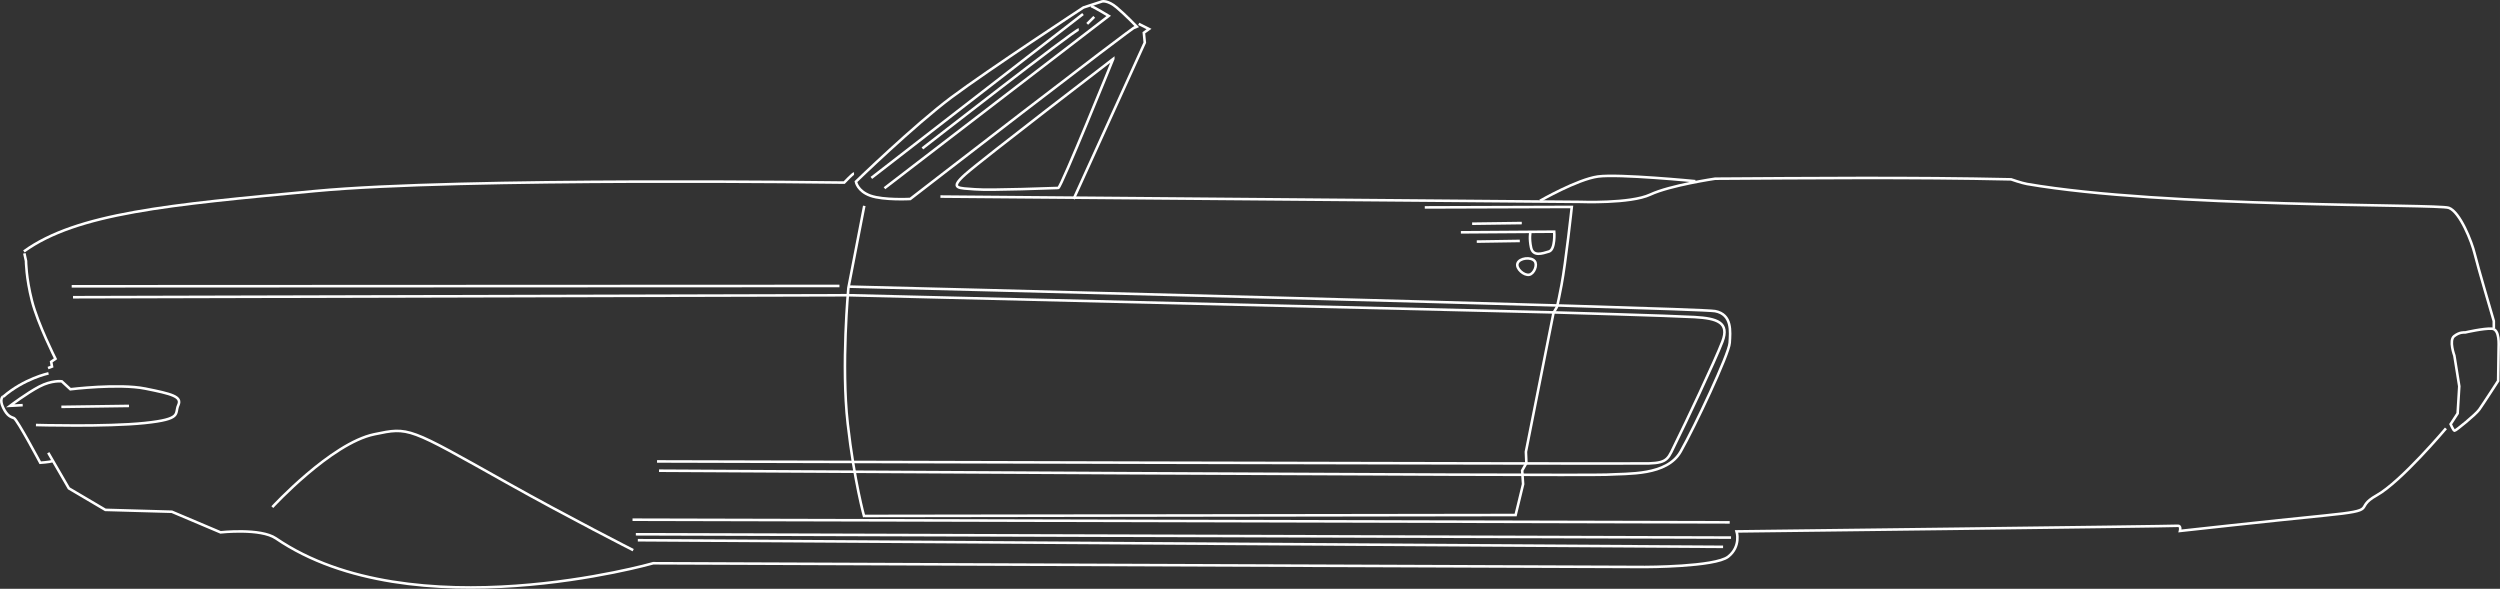 <?xml version="1.0" encoding="UTF-8" standalone="no"?>
<!-- Created with Inkscape (http://www.inkscape.org/) -->

<svg
   width="255.784mm"
   height="60.239mm"
   viewBox="0 0 966.742 227.675"
   version="1.1"
   id="svg1"
   xml:space="preserve"
   xmlns="http://www.w3.org/2000/svg"
   xmlns:svg="http://www.w3.org/2000/svg"><rect x="0" y="0" width="966.742" height="227.675" fill="#333333" stroke="none"/><defs
     id="defs1" /><path
     style="fill:none;stroke:#ffffff;paint-order:stroke fill markers"
     d="M 27.723,110.71 324.612,110.582"
     id="path1" /><path
     style="fill:none;stroke:#ffffff;paint-order:stroke fill markers"
     d="m 28.235,114.935 300.09,-0.768 273.205,6.657 c 0,0 45.065,1.28 53.77,1.792 8.706,0.512 13.571,2.048 10.754,9.474 -2.817,7.425 -14.851,32.774 -17.923,38.919 -3.073,6.145 -2.817,7.938 -10.498,8.194 -7.681,0.256 -383.562,-0.768 -383.562,-0.768"
     id="path2" /><path
     style="fill:none;stroke:#ffffff;paint-order:stroke fill markers"
     d="m 254.839,182.019 c 0,0 357.957,2.048 366.406,1.536 8.45,-0.512 23.3,0.512 28.678,-8.962 5.377,-9.474 18.692,-37.639 18.948,-41.992 0.256,-4.353 1.024,-11.01 -5.633,-12.29 -6.657,-1.28 -334.912,-9.474 -334.912,-9.474"
     id="path3" /><path
     style="fill:none;stroke:#ffffff;paint-order:stroke fill markers"
     d="m 334.214,79.6 -6.145,31.75 c 0,0 -2.817,29.958 -0.256,52.49 2.56,22.532 6.401,36.103 6.401,36.103"
     id="path4" /><path
     style="fill:none;stroke:#ffffff;paint-order:stroke fill markers"
     d="m 564.914,89.842 36.103,-0.256 c 0,0 0.512,6.913 -2.048,7.681 -2.561,0.768 -6.145,2.048 -6.913,-1.536 -0.768,-3.585 -0.256,-5.889 -0.256,-5.889"
     id="path5" /><path
     style="fill:none;stroke:#ffffff;paint-order:stroke fill markers"
     d="M 569.267,86.513 588.471,86.257"
     id="path6" /><path
     style="fill:none;stroke:#ffffff;paint-order:stroke fill markers"
     d="m 571.06,93.426 16.643,-0.256"
     id="path7" /><path
     style="fill:none;stroke:#ffffff;paint-order:stroke fill markers"
     d="m 593.464,100.98 c 1.161,1.476 -0.216,4.837 -2.048,5.249 -2.062,0.463 -5.257,-2.341 -4.609,-4.353 0.686,-2.131 5.273,-2.656 6.657,-0.896 z"
     id="path8" /><path
     style="fill:none;stroke:#ffffff;paint-order:stroke fill markers"
     d="m 550.957,80.204 56.851,-0.181 c 0,0 -2.354,21.727 -3.983,30.236 -1.629,8.51 -1.811,8.51 -1.811,8.51 l -1.267,2.173 -10.682,53.773 0.181,4.345 -1.629,2.897 0.362,5.251 -2.897,11.95 -251.846,0.362"
     id="path9" /><path
     style="fill:none;stroke:#ffffff;paint-order:stroke fill markers"
     d="m 430.489,22.757 c 0,0 -20.228,49.93 -21.252,49.93 -1.024,0 -26.117,1.024 -32.262,0.512 -6.145,-0.512 -10.242,0 -3.585,-5.889 6.657,-5.889 57.099,-44.553 57.099,-44.553 z"
     id="path10" /><path
     style="fill:none;stroke:#ffffff;paint-order:stroke fill markers"
     d="m 363.66,76.015 247.344,2.048 c 0,0 19.46,0.768 27.141,-2.817 7.681,-3.585 25.093,-6.145 25.093,-6.145 35.149,-0.209 76.436,-0.615 114.454,0.256 0,0 4.042,1.431 6.145,1.792 53.668,9.219 158.75,7.681 163.103,9.218 4.353,1.536 8.962,13.315 9.986,17.667 1.024,4.353 7.425,26.117 7.425,26.117 v 2.817"
     id="path11" /><path
     style="fill:none;stroke:#ffffff;paint-order:stroke fill markers"
     d="m 415.166,76.945 27.52,-60.472 -0.362,-3.802 1.992,-1.448 -3.983,-1.992"
     id="path12" /><path
     style="fill:none;stroke:#ffffff;paint-order:stroke fill markers"
     d="m 439.428,10.136 c -1.267,0.181 -87.449,66.809 -87.449,66.809 0,0 -10.32,0.543 -15.39,-1.267 -5.07,-1.811 -5.613,-5.432 -5.613,-5.432 0,0 22.632,-21.908 36.935,-32.59 14.303,-10.682 51.057,-34.762 51.057,-34.762 l 7.242,-2.354 c 0,0 2.173,-0.543 5.613,2.354 3.44,2.897 7.604,7.242 7.604,7.242 z"
     id="path13" /><path
     style="fill:none;stroke:#ffffff;paint-order:stroke fill markers"
     d="m 421.865,2.351 c 0.905,0.181 6.88,3.802 6.88,3.802 L 342.02,72.781"
     id="path14" /><path
     style="fill:none;stroke:#ffffff;paint-order:stroke fill markers"
     d="m 423.133,6.515 -2.716,2.716"
     id="path15" /><path
     style="fill:none;stroke:#ffffff;paint-order:stroke fill markers"
     d="m 417.158,11.404 c -1.448,0 -60.472,45.988 -60.472,45.988"
     id="path17" /><path
     style="fill:none;stroke:#ffffff;paint-order:stroke fill markers"
     d="M 418.787,5.429 336.951,68.798"
     id="path18" /><path
     style="fill:none;stroke:#ffffff;paint-order:stroke fill markers"
     d="m 330.252,67.078 c -0.453,0 -3.802,3.531 -3.802,3.531 0,0 -147.921,-2.082 -204.501,3.259 -56.579,5.341 -92.157,8.51 -112.706,23.356"
     id="path19" /><path
     style="fill:none;stroke:#ffffff;paint-order:stroke fill markers"
     d="m 9.416,97.971 0.64,2.945 c 0,0 0,6.401 2.304,15.427 2.304,9.026 9.09,22.404 9.09,22.404 l -1.664,1.152 0.32,1.856 -1.536,0.576"
     id="path20" /><path
     style="fill:none;stroke:#ffffff;paint-order:stroke fill markers"
     d="m 18.762,144.38 c 0,0 -9.41,1.984 -17.603,9.09"
     id="path21" /><path
     style="fill:none;stroke:#ffffff;paint-order:stroke fill markers"
     d="m 49.89,156.971 -26.162,0.362"
     id="path22" /><path
     style="fill:none;stroke:#ffffff;paint-order:stroke fill markers"
     d="m 8.776,156.671 -4.865,0.256 c 0,0 6.401,-4.865 11.266,-7.425 4.865,-2.56 8.706,-2.048 8.706,-2.048 l 3.329,3.073 c 0,0 18.692,-2.304 28.934,-0.256 10.242,2.048 14.339,3.073 12.802,6.401 -1.536,3.329 1.792,5.377 -13.059,6.913 -14.851,1.536 -41.992,0.768 -41.992,0.768"
     id="path23" /><path
     style="fill:none;stroke:#ffffff;paint-order:stroke fill markers"
     d="m 1.126,153.342 c 0,0 -1.472,0.992 0.096,4.289 1.568,3.297 2.977,3.585 4.193,4.065 1.216,0.48 10.146,17.251 10.146,17.251 0,0 3.713,-0.256 4.737,-0.64"
     id="path24" /><path
     style="fill:none;stroke:#ffffff;paint-order:stroke fill markers"
     d="m 945.836,165.662 c 0,0 -17.381,20.64 -26.796,25.891 -9.415,5.251 1.811,5.613 -19.916,7.785 -21.727,2.173 -56.127,5.975 -56.127,5.975 0,0 0.543,-2.173 -0.905,-1.992 -1.448,0.181 -170.553,2.173 -170.553,2.173 0,0 1.811,5.794 -3.259,9.777 -5.07,3.983 -32.228,3.983 -32.228,3.983 l -383.473,-1.448 c 0,0 -92.994,26.489 -145.889,-9.619 -5.928,-4.046 -21.405,-2.331 -21.405,-2.331 L 66.456,197.889 40.746,197.165 26.624,188.837 18.658,175.077"
     id="path25" /><path
     style="fill:none;stroke:#ffffff;paint-order:stroke fill markers"
     d="m 953.35,128.546 c -0.543,0 -2.263,-0.181 -4.345,1.448 -2.082,1.629 0.091,7.514 0.091,7.514 l 1.901,11.859 -0.634,10.501 -2.716,4.164 c 0,0 1.086,2.535 1.539,2.535 0.453,0 8.147,-6.246 9.505,-8.147 1.358,-1.901 7.333,-11.135 7.333,-11.135 0,0 0.181,-11.316 0.181,-12.493 0,-1.177 0.543,-7.514 -2.625,-7.695 -3.168,-0.181 -10.23,1.448 -10.23,1.448 z"
     id="path26" /><path
     style="fill:none;stroke:#ffffff;paint-order:stroke fill markers"
     d="M 669.383,207.88 245.877,206.6"
     id="path27" /><path
     style="fill:none;stroke:#ffffff;paint-order:stroke fill markers"
     d="m 244.597,200.967 424.274,1.024"
     id="path28" /><path
     style="fill:none;stroke:#ffffff;paint-order:stroke fill markers"
     d="m 666.31,211.465 -419.665,-2.561"
     id="path29" /><path
     style="fill:none;stroke:#ffffff;paint-order:stroke fill markers"
     d="m 105.306,196.102 c 0,0 22.764,-24.706 39.432,-28.165 13.571,-2.817 12.841,-2.836 51.21,18.692 23.964,13.445 48.905,26.117 48.905,26.117"
     id="path30" /><path
     style="fill:none;stroke:#ffffff;paint-order:stroke fill markers"
     d="m 595.496,77.669 c 0,0 14.484,-8.328 22.451,-9.415 7.966,-1.086 37.659,1.811 37.659,1.811"
     id="path31" /></svg>
